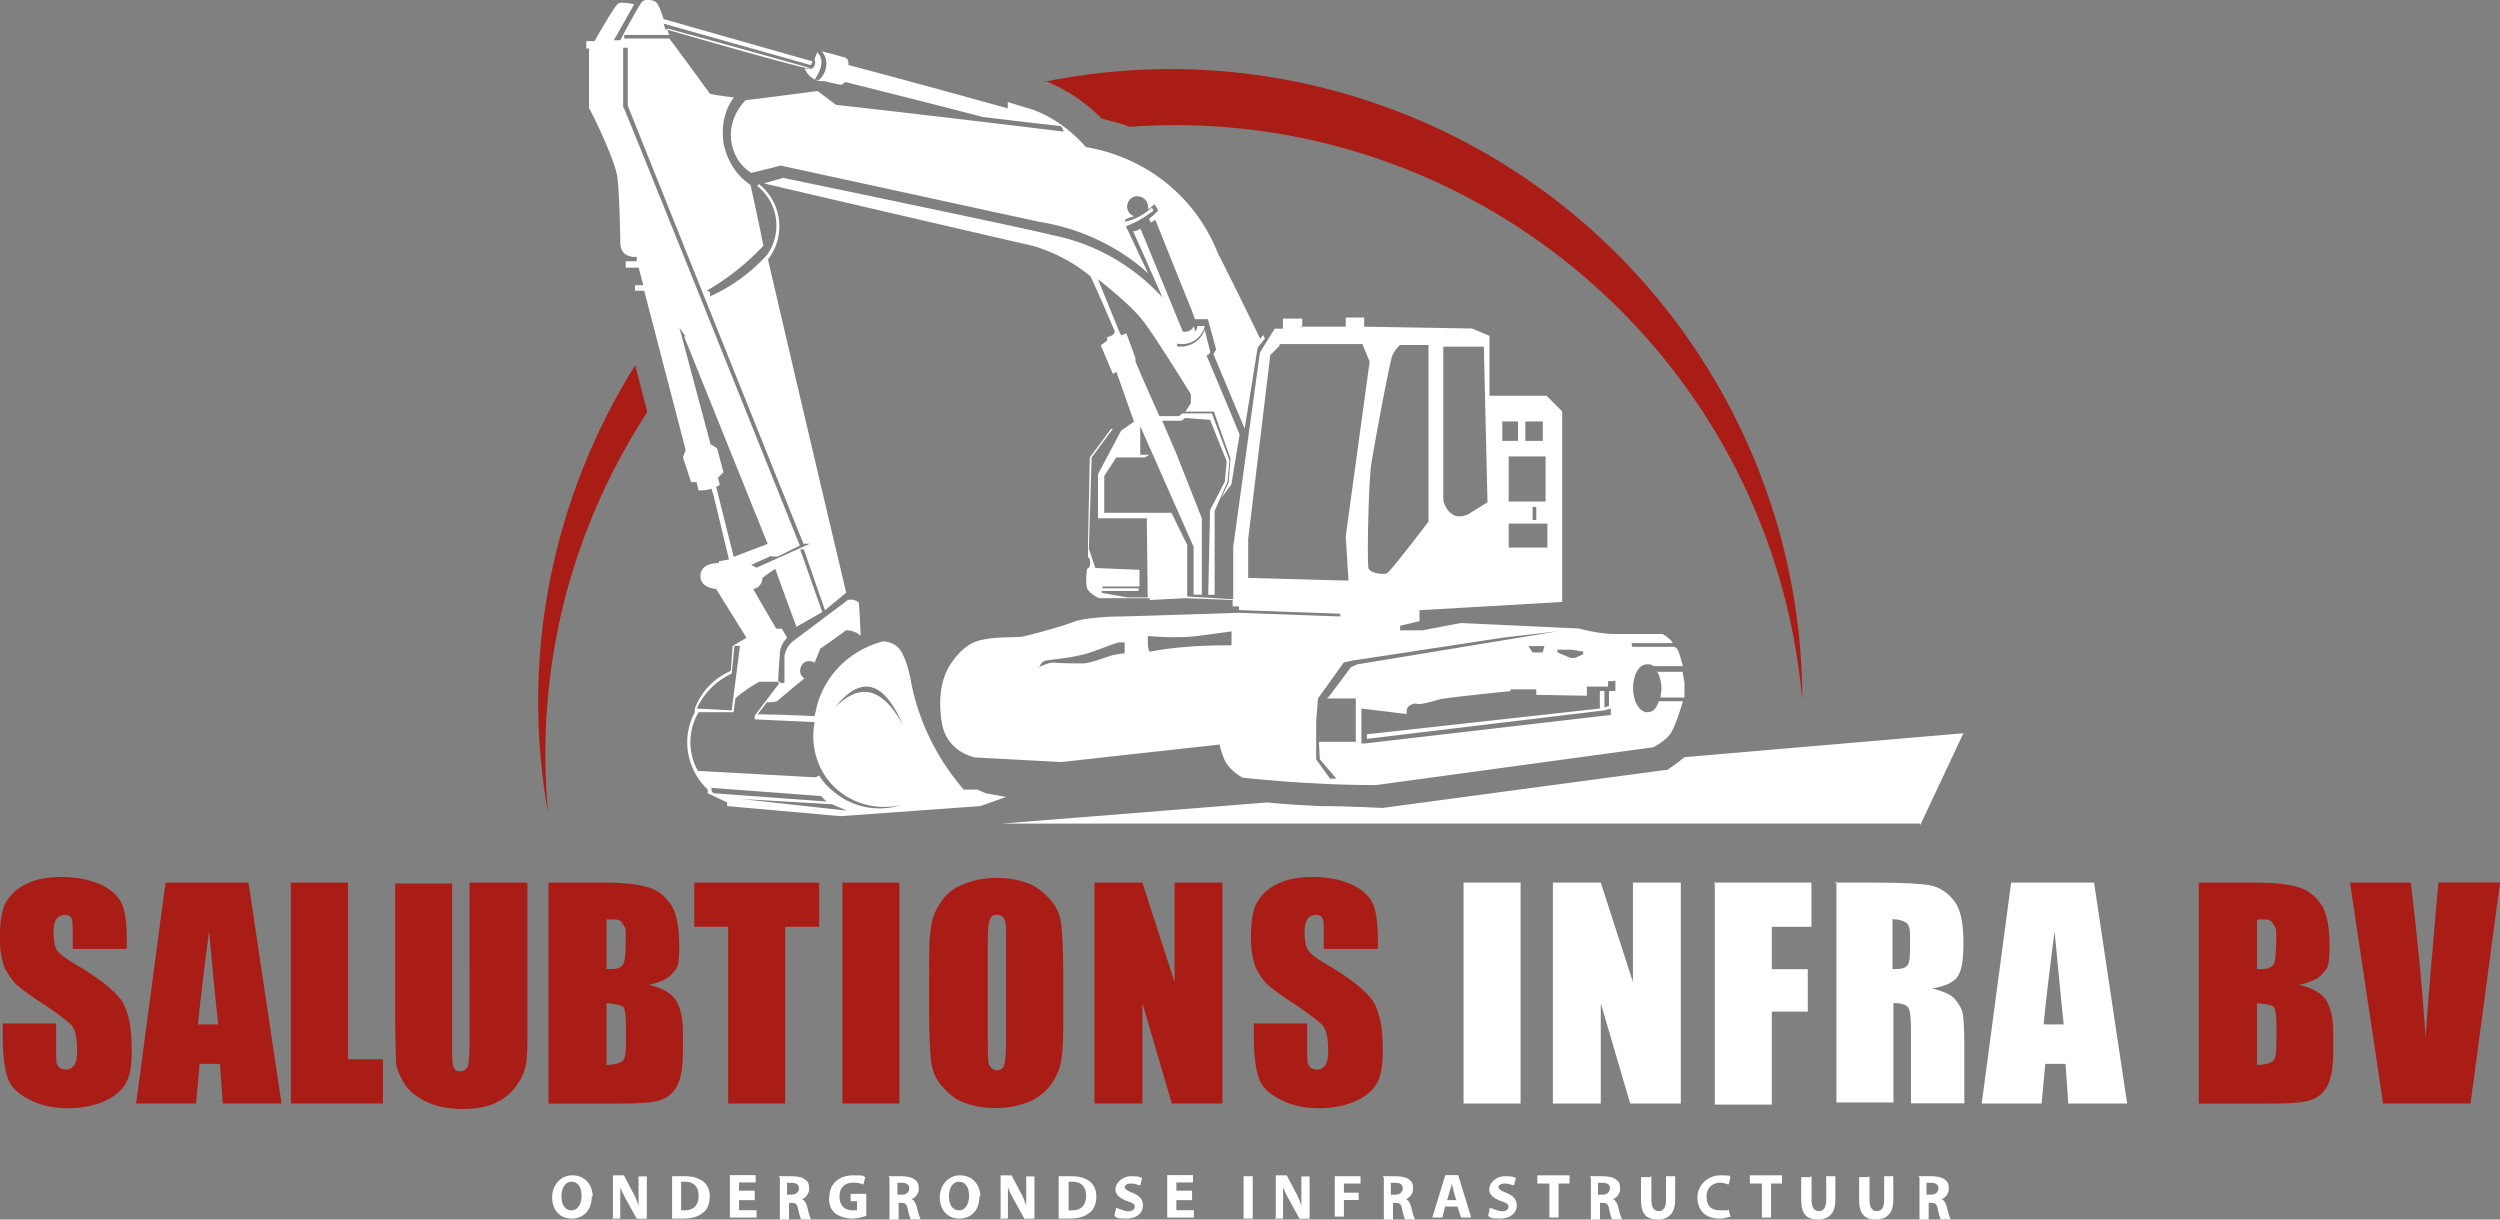 <svg xmlns="http://www.w3.org/2000/svg" viewBox="0 0 164 80"><rect x="0" y="0" width="164" height="80" fill="#808080" stroke="none"/><g fill-rule="evenodd"><path fill="#aa1d17" d="M68.53 5.36c8.94-1.81 18.36-.66 26.81 3.56 14.01 7 22.89 21.38 22.89 37.02-1.99-22.52-21.68-39.25-44.14-37.62-.6-.24-1.15-.36-1.81-.54a11.112 11.112 0 0 0-3.74-2.48M35.93 53.19c-1.81-10.27.36-20.65 5.74-29.23l.79 3.08c-4.89 7.49-7.37 16.55-6.52 26.15Z"></path><path fill="#fff" d="m83.93 22.69-.6.6-1.45 12.08v2.54l6.58.18-.18-2.9 1.57-11.47-.48-1.15h-5.43v.12Zm10.75.06v10.08s.12.6.6.91c.42.3 1.03 0 1.03 0l1.27-.79-.24-10.21h-2.66Zm-2.84-.12h1.87v11.59s-2.48 3.26-2.72 3.38c-.24.12-1.09 0-1.21-.3-.12-.36 0-5.74.18-6.88s1.21-6.76 1.39-7.13.48-.66.48-.66Zm7.13 11.72h2.54v1.57h-2.54v-1.57Zm1.57-1.09h.24v.85h-.24v-.85Zm-1.57-3.32h2.42v2.96h-2.42v-2.96Zm1.15-2.29h1.09v1.27h-1.15v-1.27h.06Zm-1.57 0h1.03v1.27h-1.03v-1.27Zm-52.72 23a3.845 3.845 0 0 1 0-3.93h2.29c0 .06.12-.91.12-.91.48-.42 1.03-.79 1.57-1.09h1.39c-1.15 1.51-1.69 2.23-1.69 2.23v.24l3.93.18c-.3 1.57.18 3.2 1.33 4.29 1.15 1.09 2.78 1.51 4.35 1.15-1.51.48-3.2.18-4.47-.91-.36-.3-.66-.6-.91-1.03-.18.12-.3.12-.3.12l-7.67-.42.06.06Zm.84 1.03c0 .12 0 .3.18.36 0 0 2.48.18 7.37.54l-.36-.36-7.25-.54h.06Zm1.76.72 6.16.36.97.42-7.13-.79Zm6.34-5.97c1.63-1.69 3.14-1.33 4.47 1.15-1.27-2.96-2.78-3.32-4.47-1.15ZM48 44.19a4.68 4.68 0 0 0-2.29 2.29l2.29.12.54-4.23h-.36L48 44.18Zm-3.14-22.16 5.5 13.65-2.23.85-1.15-4.59.24-.12-.12-.48.36-.36-.42-1.57s-.42-.3-.42-.24l-2.05-7.67.42.6-.12-.06Zm5.74 14.43-1.33.6.36.18 3.5-1.57h-.42c0 .06-11.53-28.74-11.53-28.74v-3.8h-.3v3.86c.06 0 11.59 28.8 11.59 28.8l-1.45.72h-.42v-.06Zm24.64 5.26s1.93.18 3.32 0 2.23-.3 2.23-.3v.91s-2.05 0-3.08.12c-1.03.06-2.29.3-2.29.3s-.12-.12-.12-.54v-.48h-.06Zm-7.07 2.11s.06-.36.36-.48c.24-.06 1.57-.18 2.29-.36.72-.12 2.23-.79 2.6-.85h.36v.72s-.18 0-.79.12c-.6.18-1.51.54-1.93.54s-1.51 0-1.93-.06c-.36 0-.97.3-.97.3v.06Zm40.52.24h1.69l.12.72v.97h-1.57c0-.18.06-.36.06-.6 0-.42-.12-.85-.3-1.15v.06Zm-2.72.54v.72h-.42v.97l-.3.12v-1.09h-.3v1.15l-15.28 1.69v.3l15.58-1.87.42-.12v.42l-16.12 1.87h-.24v-2.29l2.96.36c0-.18 0-.42.18-.54.18-.12.36-.18.54-.12.18.06 1.03-.18 1.45-.3s4.65-.54 4.65-.54v-.12h1.69v.36l3.32.06v-.6h1.39v-.36h.42l.06-.06Zm-18.9 1.21h1.87v2.84h-2.42l.06 1.15 1.09 1.27h-.42l-.91-1.27v-2.48l.12-1.51 1.69-2.36.54-.12 9.9-1.51 3.62-.42-13.16 2.17-.42.18-1.45 1.93-.12.12Zm13.23-3.38.24.36h.66l.12-.42h-1.03v.06Zm1.87.12v.24s.72.3.85.36h.3l.54-.24v-.18l-.79-.12h-.85l-.06-.06ZM85.32 21.43h2.96v-.6h1.21v.6l7.07.12 1.15.48v3.93h3.74l1.03 1.03v12.5l-9.36.54v.72l-1.27.3v.3h1.45l2.54-.48 7.73.36s1.27.36 2.42.36h3.08s.3.18.48.36.18.24.18.24h-2.72l.06.12v.12h2.78s.18.06.3.42.24.85.24.85h-1.93c-.12-.12-.24-.12-.42-.12-.54 0-.91.72-.91 1.57s.42 1.57.91 1.57.6-.3.79-.72h1.57s-.48 1.69-.85 2.17c-.36.48-1.09.85-1.09.85L90.28 51.5s-2.42 0-4.11-.12c-1.69-.06-4.65-.36-4.65-.36s-.79-.42-1.15-1.09c-.3-.66-.36-1.09-.36-1.09l-10.39 1.15-5.62-.3s-1.93-.3-2.23-2.36.18-3.26.79-4.05c.6-.79 1.21-1.21 1.99-1.33.79-.18 1.87-.12 2.48-.18.6-.12 2.6-.66 3.38-.97.79-.3 2.6-.36 3.08-.36s7.79-.24 7.79-.24l6.64.24v-.18l-6.64-.24v-.24h-.42v-.42l-3.08-.12-2.36.12v-.12H72.1s-.66-.3-.79-.66c-.12-.42 0-1.27 0-1.27s.3-.06.18-.6c-.06-.12-.12-.18-.12-.18v-.66l.12-5.86 1.39-1.87h.6H73l-1.39 1.87-.18 5.98.42 1.27 2.9.12v1.09h-2.42v.12h2.36v.18h-2.42v.12l1.69.3h1.33L75.23 34h-3.2v-2.9l1.51-2.84.85-.6-1.15-3.26-.24.12-.79-1.87.42-.3v-.24c.36-.06.54-.24.48-.42-1.03-2.42-1.57-3.56-1.57-3.56-1.09-.91-2.36-1.57-3.74-1.99-11.78-2.72-17.69-4.11-17.69-4.11l1.27-.36c11.65 2.42 17.51 3.68 17.57 3.74 2.84.54 5.37 1.99 7.31 4.11-1.27-2.9-1.93-4.35-1.93-4.35.18 0 .3-.06.48-.18 1.87 4.53 2.78 6.76 2.78 6.76.3.06.6-.06.72-.36.06.24.12.36.12.36.06-.12.12-.24.12-.36h.48c-.18.79-.97 1.33-1.81 1.15v.18c.79.12 1.57-.36 1.81-1.09l.36 1.45c0 .12-.12.18-.24.24 1.45 3.44 2.17 5.19 2.17 5.19l-.54 3.26-.66.91.48-1.03.12-1.57L79.63 27h-1.87l.36-.54v-.6s-2.42-3.93-3.2-4.89c-.79-1.03-2.9-2.66-2.9-2.66l1.33 3.26.18.42.36-.12.6 1.63v.18c-.06 0 1.57 3.62 1.57 3.62h1.27l.24-.18h1.93l1.15 3.08-.12 1.39-.85 1.93v5.5h-.42l.12-5.56.97-1.87.12-1.33-1.09-2.72-1.63-.12-.24.18h-1.27l.91 2.11L78.84 34v5.01h-.54v-3.14l-3.5-7.91v1.87h.6l-.3.18h-1.87l-.79 1.21v2.42h4.41l1.03 2.11v3.38l3.02.18v-3.44l1.75-12.74.97-1.57h.54v-.66h1.27v.6l-.12-.06Zm-2.66.78c-1.81-3.74-2.78-5.62-2.78-5.62-1.45-3.68-4.71-6.28-8.64-6.94-.97-1.09-2.17-1.99-3.56-2.48-1.03-.3-1.57-.48-1.57-.48v.42c-6.94-1.93-10.45-2.84-10.45-2.84 0-.18 0-.36-.18-.48-1.03-.3-1.57-.42-1.57-.42.48.54.36 1.39-.18 1.87h-.3s-.04 0 0 0c.54-.79.6-1.39.18-1.81-.12.3-.18.48-.18.48.12.24 0 .48-.18.6-.24.12-9.6-2.6-9.6-2.6l-.12-.36 9.66 2.72.12-.24-9.78-2.78s-.3-.97-.48-1.09c-.18-.18-.72-.24-.91-.06-.18.12-1.45 2.54-1.45 2.54h-.42L41.6.28S40.81.1 40.57.22 39 2.7 39 2.7h-.54v.48h.18v3.93c.06 0 1.75 3.44 1.87 4.59.12 1.09.18 3.68.18 4.17s.18.79.54.91c.3.12.54.06.54.06v.3h-.72v.42h.85l.3 1.15h-.54v.36h.6l2.72 10.45-.18.48.54 1.63h.36l.12.54c.3 0 .54 0 .85-.12.06.24.12.36.12.36l1.03 4.29-.66.12v.12s-1.15-.06-1.21.79 1.03.91 1.03.91l1.99 3.2-.91.54-.12 1.63c-1.09.48-1.93 1.33-2.36 2.48v.24c-.91 1.69-.54 3.74.85 5.07v.24l1.27.6v.24l7.43.66 9.18-.66 1.69-.6-1.33-.24-.54-.24h-.91c-1.81-2.11-3.02-4.59-3.5-7.31-.12-.6-.3-1.21-.6-1.75-.24-.42-.72-.66-1.21-.66-2.05.54-3.68 2.05-4.29 4.11-.06.24-.12.54-.18.79-2.48-.12-3.74-.12-3.74-.12.42-.54.6-.79.6-.79.42 0 .66-.06.66-.06 1.21-1.03 1.81-1.51 1.81-1.51-.3-.18-.36-.54-.18-.85.18-.3.54-.36.85-.18.24-.6.36-.91.36-.91 1.15-.79 1.69-1.21 1.69-1.21.36 0 .72.12.97.36-.06-1.45-.12-2.17-.12-2.17-.18-.18-.48-.24-.72-.18L52 42.08c-.3.24-.48.6-.54.97v1.75h-.42c.06-1.27.12-1.87.12-1.87 0-.42.18-.79.48-1.09-.24-.42-.36-.6-.36-.6h-.36c-1.03-1.75-1.51-2.6-1.51-2.6.36-.06.6-.36.6-.72.54-.42.85-.6.85-.6.91 2.54 1.39 3.8 1.39 3.8l1.69-.97-1.45-4.11h.24l1.39 3.99 1.39-1.15c-3.44-14.55-5.13-21.86-5.13-21.86 1.21-1.57.91-3.74-.6-4.95-.06.12-.12.12-.12.12a3.314 3.314 0 0 1 .66 4.53 11.214 11.214 0 0 1-3.74 2.72v-.24c0-.06-.12-.12-.24-.12 1.39-.79 2.66-1.81 3.74-2.96-.54-2.66-.85-3.99-.85-3.99-.91-.6-1.51-1.57-1.75-2.66-.18-1.09 0-2.17.66-3.08-1.09-.12-1.57-.24-1.57-.24-1.75-2.42-2.66-3.62-2.66-3.62h-2.96v-.24h2.96c-.12-.24-.12-.42-.12-.42 6.22 1.69 9.36 2.6 9.36 2.6v.06c-.24 0-.36-.06-.36-.06.18.54.72.91 1.27.85.72.18 1.09.24 1.09.24.12 0 .24-.12.3-.18 6.04 1.51 9 2.29 9 2.29 3.44.42 5.13.6 5.13.6.12.12.18.24.18.36-9.96-1.21-14.92-1.75-14.92-1.75-.79-.6-1.21-.91-1.21-.91-3.14.42-4.71.6-4.71.6-.66.66-1.03 1.57-.97 2.48s.54 1.81 1.33 2.29c1.27-.3 1.93-.48 1.93-.48l16.91 3.68c2.66.42 5.19 1.57 7.19 3.38-.97-2.05-1.45-3.08-1.45-3.08.66-.24 1.27-.6 1.81-1.03-.06-.12-.12-.18-.12-.18-.48.42-1.09.79-1.75.91v-.12c.18-.12.42-.18.6-.24a.655.655 0 0 1-.42-.85c.12-.36.48-.54.85-.42.36.12.54.48.48.85.12-.12.3-.24.42-.36.18.24.24.42.24.42-.18.18-.36.36-.6.54l.12.24c.12-.06.18-.12.3-.18 1.57 3.93 2.36 5.86 2.36 5.86l.24.66h.85l.54 1.99-.18.3 2.05 4.89.85-5.31.48-.6-.12-.24-.18.24ZM125.96 54.03H65.69l17.45-1.39c1.15.12 2.29.18 3.44.24 1.39 0 2.72.06 4.11.12l18.48-2.48h.18c.36-.24.79-.54 1.15-.85l18.3-1.57-2.84 6.04v-.12Z"></path></g><g fill="#fff"><path d="M38.82 78.49c0 .91-.54 1.45-1.33 1.45s-1.27-.6-1.27-1.39.54-1.45 1.33-1.45 1.33.6 1.33 1.39h-.06Zm-1.99 0c0 .54.24.91.66.91s.66-.42.66-.97-.24-.91-.66-.91-.66.42-.66.97ZM40.21 79.88V77.1h.72l.54 1.03c.18.3.3.6.42.97v-1.93h.54v2.78h-.66l-.6-1.09c-.18-.3-.36-.66-.48-.97v2.05h-.54l.06-.06ZM44.08 77.16h.85c.54 0 .85.12 1.15.3.3.24.48.54.48 1.03s-.18.91-.48 1.09c-.3.24-.72.36-1.27.36h-.72v-2.78Zm.6 2.24h.24c.54 0 .91-.3.91-.97 0-.54-.3-.91-.85-.91h-.3v1.87ZM49.51 78.73h-1.03v.66h1.15v.48h-1.75v-2.78h1.69v.48h-1.09v.54h1.03v.6ZM51.08 77.16h.85c.36 0 .72.06.91.24.18.12.24.3.24.6s-.24.6-.48.66c.18.06.3.3.36.54.06.3.18.66.24.79h-.66c0-.06-.12-.3-.18-.66-.06-.36-.18-.42-.42-.42h-.18V80h-.6v-2.72l-.06-.12Zm.61 1.21h.24c.3 0 .48-.18.48-.42s-.18-.36-.48-.36h-.3v.79h.06ZM56.82 79.76c-.18.06-.54.18-.91.18s-.85-.12-1.15-.36c-.24-.24-.42-.6-.36-1.03 0-.91.66-1.45 1.57-1.45s.6.06.79.12l-.12.48c-.18-.06-.36-.12-.66-.12-.54 0-.91.3-.91.91s.36.91.85.91h.3v-.6h-.42v-.48h1.03v1.45ZM58.27 77.16h.85c.36 0 .72.06.91.24.18.12.24.3.24.6s-.24.6-.48.66c.18.06.3.3.36.54.06.3.18.66.24.79h-.66c0-.06-.12-.3-.18-.66-.06-.36-.18-.42-.42-.42h-.18V80h-.6v-2.72l-.06-.12Zm.66 1.21h.24c.3 0 .48-.18.48-.42s-.18-.36-.48-.36h-.3v.79h.06ZM64.25 78.49c0 .91-.54 1.45-1.33 1.45s-1.27-.6-1.27-1.39.54-1.45 1.33-1.45 1.33.6 1.33 1.39h-.06Zm-2 0c0 .54.24.91.66.91s.66-.42.66-.97-.24-.91-.66-.91-.66.42-.66.97ZM65.64 79.88V77.1h.72l.54 1.03c.18.3.3.6.42.97v-1.93h.54v2.78h-.66l-.6-1.09c-.18-.3-.36-.66-.48-.97v2.05h-.54l.06-.06ZM69.44 77.16h.85c.54 0 .85.12 1.15.3.3.24.48.54.48 1.03s-.18.91-.48 1.09c-.3.24-.72.36-1.27.36h-.72v-2.78Zm.66 2.24h.24c.54 0 .91-.3.91-.97 0-.54-.3-.91-.85-.91h-.3v1.87ZM73.36 79.28c.18.06.42.18.66.18s.42-.12.42-.3-.12-.24-.48-.36c-.48-.18-.79-.42-.79-.79s.42-.85 1.03-.85.54.06.72.12l-.12.48c-.12 0-.3-.12-.6-.12s-.42.12-.42.24.18.24.48.36c.48.18.72.42.72.85s-.36.85-1.09.85-.6-.06-.79-.18l.12-.54.12.06ZM78.2 78.73h-1.03v.66h1.15v.48h-1.75v-2.78h1.69v.48h-1.09v.54h1.03v.6ZM82.18 77.16v2.78h-.6v-2.78h.6ZM83.69 79.88V77.1h.72l.54 1.03c.18.3.3.6.42.97v-1.93h.54v2.78h-.66l-.6-1.09c-.18-.3-.36-.66-.48-.97v2.05h-.54l.06-.06ZM87.56 77.16h1.69v.48h-1.09v.6h.97v.48h-.97v1.09h-.6v-2.78.12ZM90.7 77.16h.85c.36 0 .72.06.91.24.18.12.24.3.24.6s-.24.6-.48.66c.18.06.3.3.36.54.06.3.18.66.24.79h-.66c0-.06-.12-.3-.18-.66s-.18-.42-.42-.42h-.18V80h-.6v-2.72l-.06-.12Zm.6 1.21h.24c.3 0 .48-.18.48-.42s-.18-.36-.48-.36h-.3v.79h.06ZM94.8 79.15l-.18.72h-.66l.85-2.78h.85l.85 2.78h-.66l-.24-.72h-.79Zm.73-.42-.18-.6c0-.18-.12-.36-.12-.54 0 .18-.06.36-.12.54l-.18.6h.6ZM97.88 79.28c.18.06.42.18.66.18s.42-.12.42-.3-.12-.24-.48-.36c-.48-.18-.79-.42-.79-.79s.42-.85 1.03-.85.54.06.72.12l-.12.48c-.12 0-.3-.12-.6-.12s-.42.12-.42.24.18.24.48.36c.48.18.72.42.72.85s-.36.85-1.09.85-.6-.06-.79-.18l.12-.54.12.06ZM101.57 77.64h-.72v-.54h2.11v.54h-.72v2.23h-.6v-2.23h-.06ZM104.28 77.16h.85c.36 0 .72.06.91.24.18.12.24.3.24.6s-.24.6-.48.66c.18.06.3.3.36.54.06.3.18.66.24.79h-.66c0-.06-.12-.3-.18-.66s-.18-.42-.42-.42h-.18V80h-.6v-2.72l-.06-.12Zm.61 1.21h.24c.3 0 .48-.18.48-.42s-.18-.36-.48-.36h-.3v.79h.06ZM108.33 77.16v1.57c0 .48.18.72.48.72s.48-.24.48-.72v-1.57h.6v1.57c0 .85-.42 1.27-1.15 1.27s-1.09-.36-1.09-1.27v-1.51h.6l.06-.06ZM113.52 79.82c-.12 0-.36.12-.72.12-.97 0-1.45-.6-1.45-1.39s.66-1.45 1.51-1.45.54.06.66.12l-.12.48c-.12 0-.3-.12-.54-.12-.48 0-.91.3-.91.91s.3.91.91.91.42 0 .54-.06l.12.48ZM115.51 77.64h-.72v-.54h2.11v.54h-.72v2.23h-.6v-2.23h-.06ZM118.84 77.16v1.57c0 .48.18.72.48.72s.48-.24.48-.72v-1.57h.6v1.57c0 .85-.42 1.27-1.15 1.27s-1.09-.36-1.09-1.27v-1.51h.6l.06-.06ZM122.64 77.16v1.57c0 .48.18.72.48.72s.48-.24.48-.72v-1.57h.6v1.57c0 .85-.42 1.27-1.15 1.27s-1.09-.36-1.09-1.27v-1.51h.6l.06-.06ZM125.84 77.16h.85c.36 0 .72.06.91.24.18.12.24.3.24.6s-.24.6-.48.66c.18.06.3.3.36.54.06.3.18.66.24.79h-.66c0-.06-.12-.3-.18-.66s-.18-.42-.42-.42h-.18V80h-.6v-2.72l-.06-.12Zm.6 1.21h.24c.3 0 .48-.18.48-.42s-.18-.36-.48-.36h-.3v.79h.06Z"></path></g><path fill="#aa1d17" d="M8.27 62.25h-3.5v-1.09c0-.48 0-.85-.12-.97-.06-.12-.24-.18-.42-.18s-.42.12-.54.3c-.12.18-.18.48-.18.85s.06.85.18 1.09c.12.24.48.54 1.09.91 1.69.97 2.72 1.81 3.2 2.48.42.66.66 1.69.66 3.08s-.12 1.81-.36 2.29-.72.91-1.39 1.21-1.51.48-2.42.48-1.87-.18-2.6-.6c-.72-.36-1.21-.85-1.39-1.45s-.3-1.45-.3-2.54v-.97h3.5v1.75c0 .54 0 .91.12 1.03.12.18.3.24.54.24s.42-.12.54-.3.18-.48.18-.91c0-.85-.12-1.39-.36-1.69-.24-.24-.85-.72-1.75-1.33-.97-.6-1.57-1.09-1.87-1.33-.3-.3-.54-.66-.79-1.15-.18-.48-.3-1.15-.3-1.87 0-1.09.12-1.93.42-2.42s.72-.91 1.39-1.21c.6-.3 1.39-.42 2.29-.42s1.81.18 2.48.48 1.15.72 1.39 1.21.36 1.27.36 2.48v.54h-.06ZM16.3 57.9l2.17 14.49h-3.86l-.18-2.6H13.1l-.24 2.6H8.93l1.93-14.49h5.43Zm-1.99 9.3c-.18-1.63-.36-3.68-.6-6.1-.36 2.78-.6 4.83-.72 6.1h1.33ZM22.83 57.9v11.59h2.29v2.9h-6.04V57.9h3.74ZM34.6 57.9v9.72c0 1.09 0 1.87-.12 2.29-.06.42-.3.91-.66 1.39s-.85.85-1.39 1.09-1.27.36-2.05.36-1.63-.12-2.29-.42-1.15-.66-1.51-1.15c-.3-.48-.54-.97-.6-1.45 0-.48-.06-1.57-.06-3.2v-8.57h3.74v10.87c0 .6 0 1.03.12 1.21.06.18.18.24.42.24s.36-.12.48-.3c.06-.18.12-.66.12-1.39V57.9h3.8ZM36.05 57.9h3.74c1.21 0 2.11.12 2.72.3s1.09.54 1.51 1.15c.36.54.54 1.45.54 2.72s-.12 1.45-.42 1.75c-.24.36-.79.6-1.57.79.85.18 1.45.54 1.75.97.3.48.48 1.15.48 2.11v1.33c0 .97-.12 1.69-.36 2.17s-.6.79-1.09.97c-.48.18-1.51.24-3.02.24h-4.35V57.91h.06Zm3.74 2.47v3.2h.36c.36 0 .6-.12.72-.3s.18-.72.18-1.57 0-.79-.12-.97-.18-.3-.3-.36-.42-.06-.79-.06l-.06.06Zm0 5.44v4.05c.54 0 .85-.12 1.03-.24s.24-.54.24-1.09V67.2c0-.6-.06-1.03-.18-1.15s-.48-.18-1.03-.24h-.06ZM53.74 57.9v2.9h-2.23v11.59h-3.74V60.8h-2.23v-2.9h8.21ZM59 57.9v14.49h-3.74V57.9H59ZM69.75 66.35c0 1.45 0 2.48-.12 3.08-.06.6-.3 1.15-.66 1.69-.36.48-.85.91-1.45 1.15s-1.33.42-2.17.42-1.45-.12-2.11-.36-1.09-.66-1.51-1.15-.6-1.09-.66-1.63c-.06-.6-.12-1.63-.12-3.14v-2.48c0-1.45 0-2.48.12-3.08.06-.6.3-1.15.66-1.69s.85-.91 1.45-1.15 1.33-.42 2.17-.42 1.45.12 2.11.36c.6.24 1.09.66 1.51 1.15s.6 1.09.66 1.63c.06.6.12 1.63.12 3.14v2.48ZM66 61.58c0-.66 0-1.09-.12-1.27-.06-.18-.24-.3-.48-.3s-.36.06-.42.24c-.12.18-.18.6-.18 1.33v6.76c0 .85 0 1.39.12 1.57s.24.3.48.3.42-.12.48-.36.12-.79.12-1.63v-6.64ZM80.19 57.9v14.49h-3.32l-1.93-6.58v6.58H71.8V57.9h3.14l2.11 6.52V57.9h3.14ZM90.34 62.25h-3.5v-1.09c0-.48 0-.85-.12-.97-.06-.12-.24-.18-.42-.18s-.42.12-.54.3-.18.48-.18.85.06.85.18 1.09.48.54 1.09.91c1.69.97 2.72 1.81 3.2 2.48.42.66.66 1.69.66 3.08s-.12 1.81-.36 2.29-.72.91-1.39 1.21-1.51.48-2.42.48-1.87-.18-2.6-.6c-.72-.36-1.21-.85-1.39-1.45s-.3-1.45-.3-2.54v-.97h3.5v1.75c0 .54 0 .91.12 1.03.12.18.3.24.54.24s.42-.12.54-.3.18-.48.18-.91c0-.85-.12-1.39-.36-1.69-.24-.24-.85-.72-1.75-1.33-.97-.6-1.57-1.09-1.87-1.33-.3-.3-.54-.66-.79-1.15-.18-.48-.3-1.15-.3-1.87 0-1.09.12-1.93.42-2.42s.72-.91 1.39-1.21c.6-.3 1.39-.42 2.29-.42s1.81.18 2.48.48 1.15.72 1.39 1.21.36 1.27.36 2.48v.54h-.06Z"></path><path fill="#fff" d="M99.75 57.9v14.49h-3.74V57.9h3.74ZM110.26 57.9v14.49h-3.32l-1.93-6.58v6.58h-3.14V57.9h3.14l2.11 6.52V57.9h3.14ZM112.43 57.9h6.4v2.9h-2.6v2.78h2.36v2.78h-2.36v6.1h-3.74V57.97l-.06-.06ZM120.35 57.9h2.66c1.75 0 2.96.06 3.62.18.6.12 1.15.48 1.57 1.03.42.54.6 1.45.6 2.72s-.12 1.87-.42 2.29c-.3.36-.85.6-1.63.72.72.18 1.27.42 1.51.72s.42.6.48.85.12.97.12 2.17v3.8h-3.5v-4.83c0-.79-.06-1.27-.18-1.45s-.42-.3-.97-.3v6.52h-3.74V57.83l-.12.06Zm3.8 2.47v3.2c.42 0 .72 0 .91-.18.18-.12.24-.48.24-1.15v-.79c0-.48-.06-.79-.24-.91s-.48-.24-.91-.24v.06ZM137.37 57.9l2.17 14.49h-3.86l-.18-2.6h-1.33l-.24 2.6H130l1.93-14.49h5.43Zm-1.99 9.3c-.18-1.63-.36-3.68-.6-6.1-.36 2.78-.6 4.83-.72 6.1h1.33Z"></path><path fill="#aa1d17" d="M144.31 57.9h3.74c1.21 0 2.11.12 2.72.3s1.09.54 1.51 1.15c.36.54.54 1.45.54 2.72s-.12 1.45-.42 1.75c-.24.36-.79.6-1.57.79.85.18 1.45.54 1.75.97.3.48.48 1.15.48 2.11v1.33c0 .97-.12 1.69-.36 2.17s-.6.79-1.09.97c-.48.18-1.51.24-3.02.24h-4.35V57.91h.06Zm3.75 2.47v3.2h.36c.36 0 .6-.12.72-.3s.18-.72.18-1.57 0-.79-.12-.97-.18-.3-.3-.36-.42-.06-.79-.06l-.06.06Zm0 5.44v4.05c.54 0 .85-.12 1.03-.24s.24-.54.24-1.09V67.2c0-.6-.06-1.03-.18-1.15s-.48-.18-1.03-.24h-.06ZM164 57.9l-1.93 14.49h-5.74l-2.17-14.49h3.99c.48 3.99.79 7.37.97 10.14.18-2.78.42-5.25.6-7.43l.24-2.72h4.05Z"></path></svg>